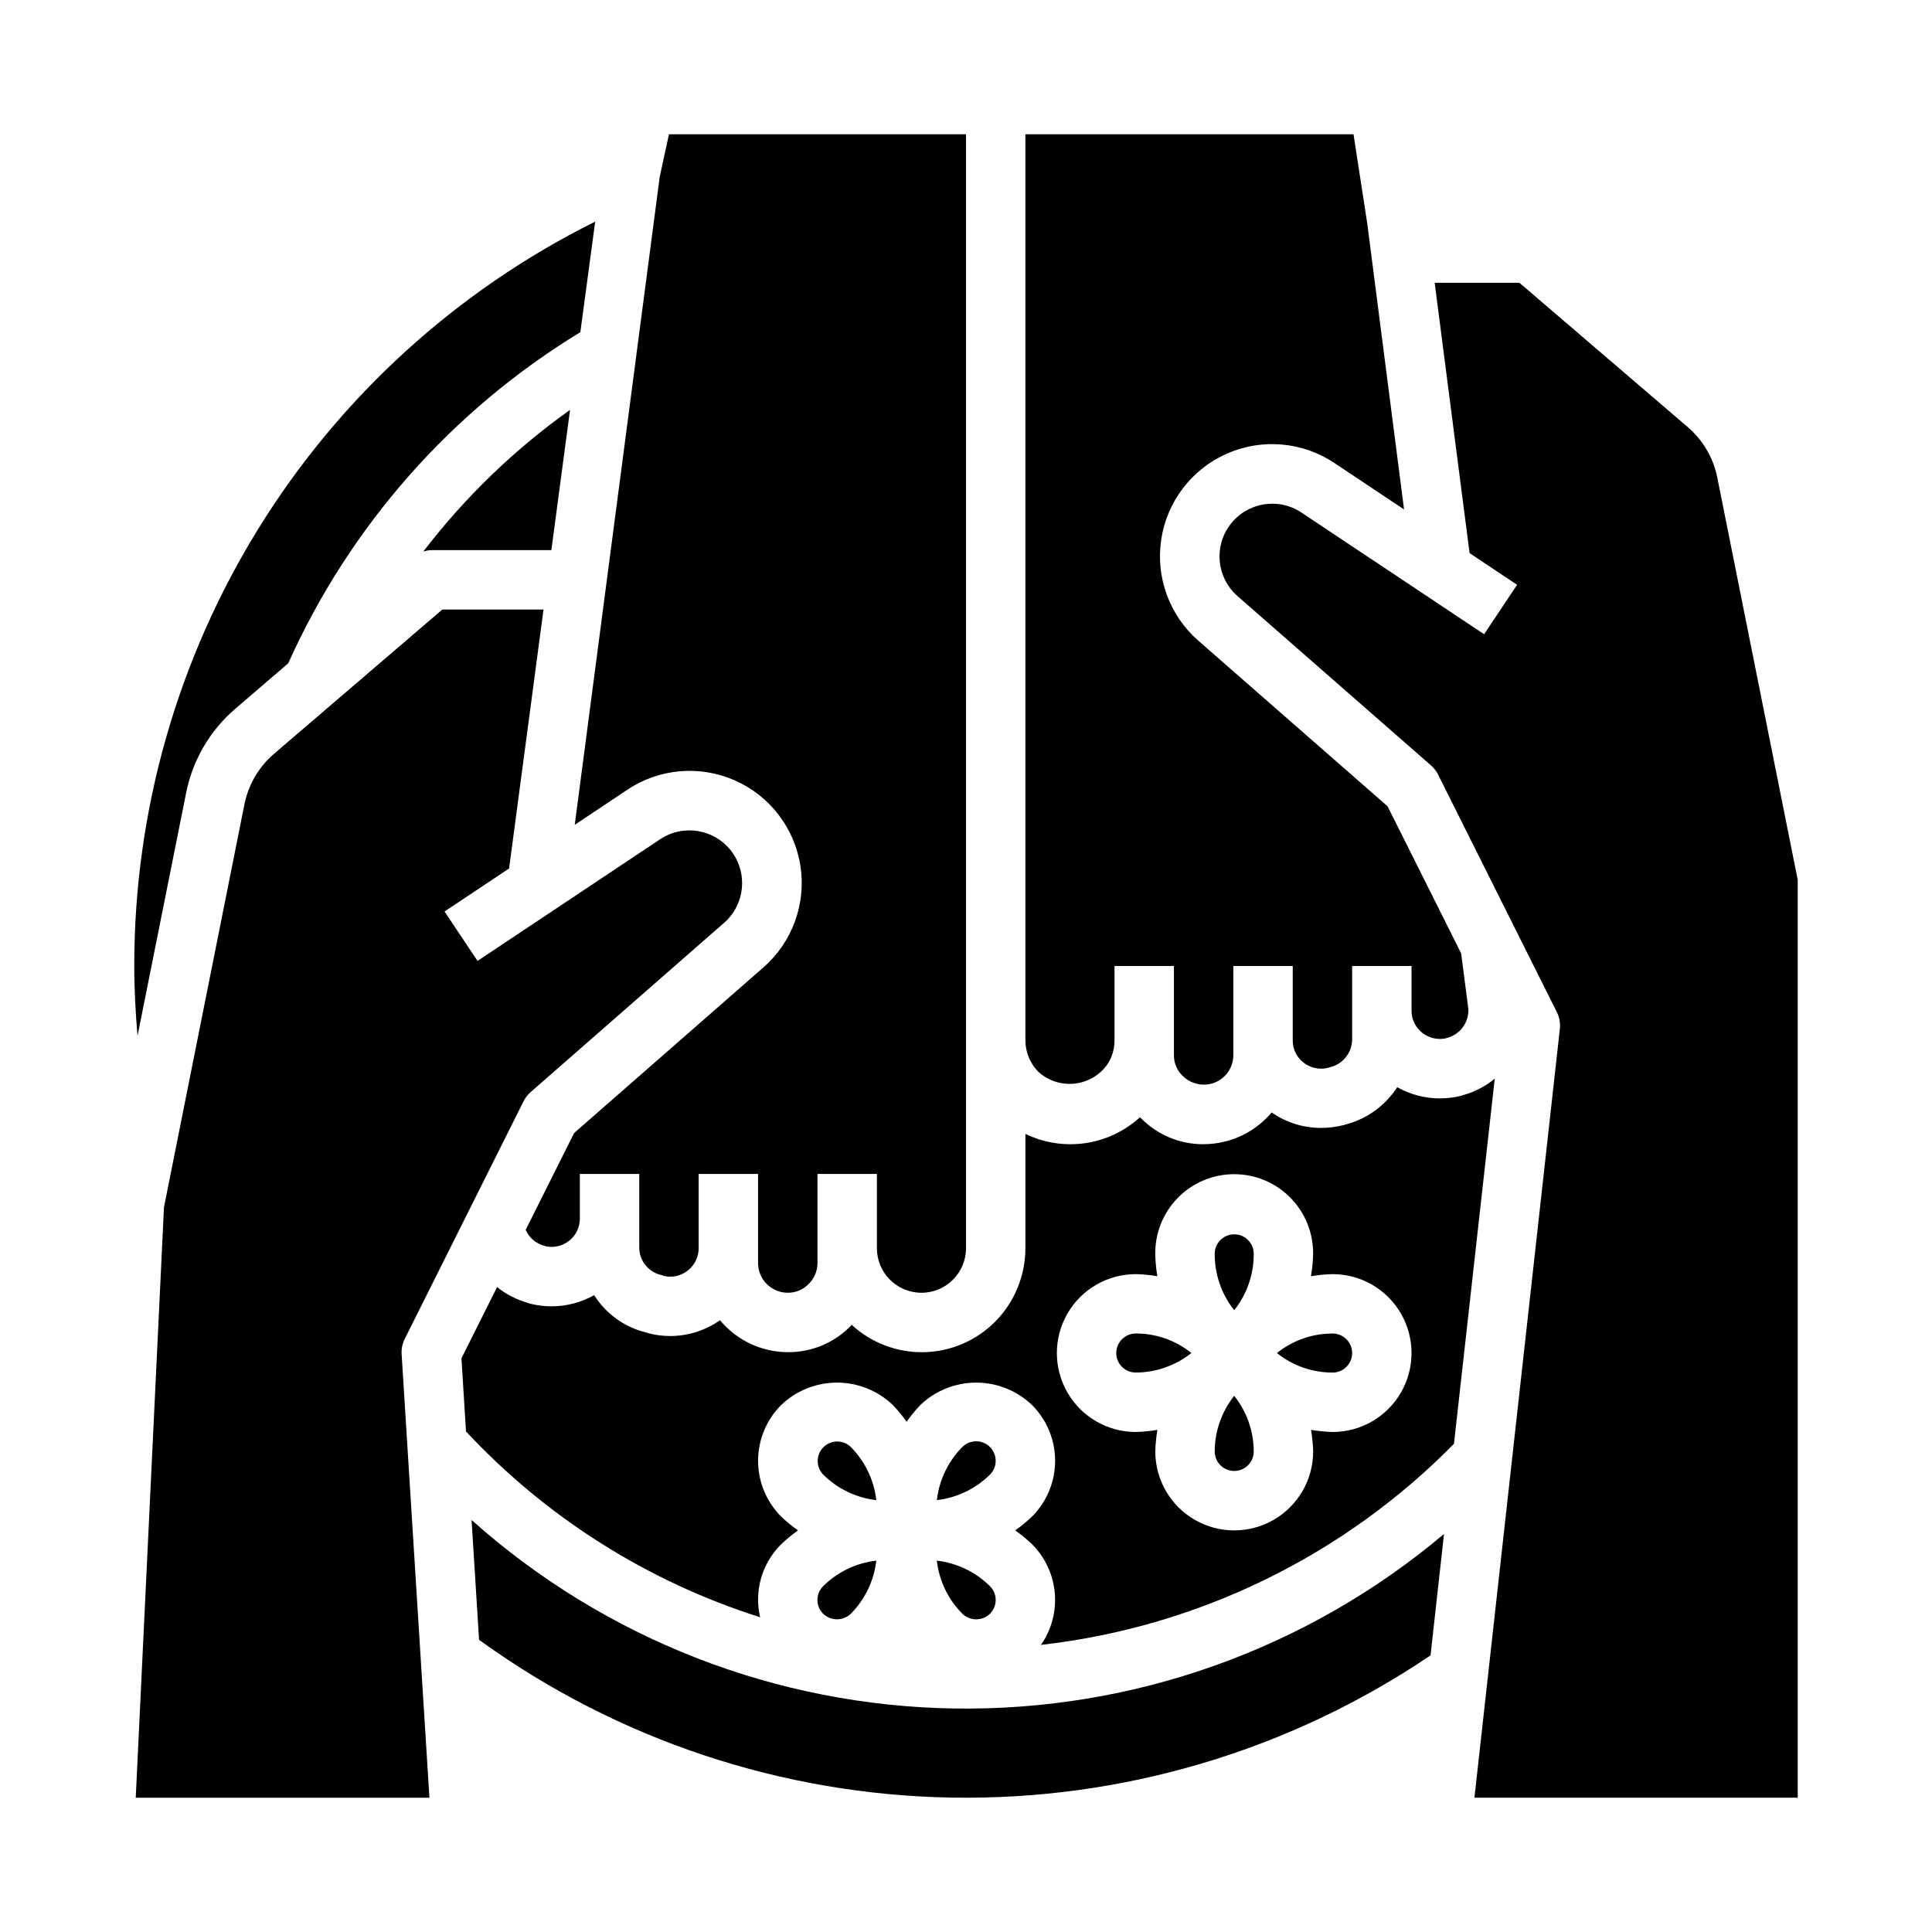 <?xml version="1.0" encoding="UTF-8"?>
<!-- Uploaded to: ICON Repo, www.svgrepo.com, Generator: ICON Repo Mixer Tools -->
<svg fill="#000000" width="800px" height="800px" version="1.1" viewBox="144 144 512 512" xmlns="http://www.w3.org/2000/svg">
 <g>
  <path d="m362.15 571.67c2.047 1.953 5.269 1.953 7.316 0 3.769-3.801 6.152-8.762 6.762-14.082-5.324 0.609-10.285 2.992-14.086 6.769-2.012 2.019-2.012 5.289 0 7.312z"/>
  <path d="m268.97 546.81 1.984 31.754c36.527 26.48 80.312 41.078 125.42 41.82 45.109 0.738 89.352-12.418 126.73-37.688l3.574-32.18c-36.203 30.516-82.203 46.941-129.55 46.258-47.344-0.68-92.852-18.422-128.16-49.965z"/>
  <path d="m251.26 498.82 31.488-62.977c0.461-0.914 1.09-1.73 1.855-2.41l51.332-44.918h0.004c5.508-4.856 6.32-13.145 1.855-18.977-4.465-5.832-12.68-7.211-18.805-3.156l-48.445 32.273-8.738-13.098 17.105-11.398 9.125-68.621h-26.82l-44.633 38.258c-4.004 3.449-6.742 8.129-7.797 13.305l-21.332 106.84-7.484 156.48h77.832l-7.371-117.59c-0.078-1.387 0.207-2.769 0.828-4.008z"/>
  <path d="m310.26 353.28c8.449-5.637 19.191-6.566 28.484-2.465 9.293 4.098 15.848 12.66 17.383 22.699 1.531 10.043-2.168 20.172-9.812 26.855l-50.168 43.895-12.84 25.672c0.918 2.098 2.754 3.656 4.973 4.227l0.559 0.156c2.113 0.383 4.289-0.16 5.969-1.492 1.801-1.398 2.856-3.555 2.859-5.836v-11.887h15.742v19.523c0.012 3.438 2.367 6.426 5.707 7.242l1.141 0.34c2.188 0.395 4.441-0.191 6.152-1.609 1.715-1.414 2.719-3.512 2.742-5.734v-19.762h15.742v23.617h0.004c0 2.086 0.828 4.09 2.305 5.566 1.477 1.477 3.481 2.305 5.566 2.305 2.051 0.016 4.023-0.797 5.465-2.258 1.543-1.461 2.414-3.492 2.406-5.613v-23.617h15.742v19.68h0.004c0 6.523 5.285 11.809 11.809 11.809 6.519 0 11.809-5.285 11.809-11.809v-295.2h-78.723l-2.441 11.219-22.527 171.78z"/>
  <path d="m258.3 289.79h31.82l4.945-37.164h-0.004c-14.762 10.504-27.871 23.16-38.887 37.543 0.688-0.223 1.402-0.352 2.125-0.379z"/>
  <path d="m437.39 426.19c1.293-1.922 1.98-4.191 1.969-6.508v-19.68h15.742v23.617-0.004c-0.02 2.055 0.801 4.027 2.269 5.465 1.734 1.742 4.176 2.594 6.617 2.312 3.926-0.484 6.867-3.824 6.859-7.777v-23.613h15.742v19.758c0 2.281 1.055 4.434 2.859 5.832 1.82 1.434 4.203 1.953 6.453 1.402l0.371-0.125c3.488-0.734 6-3.785 6.062-7.348v-19.52h15.742v11.887c0 2.281 1.055 4.434 2.859 5.832 1.699 1.328 3.883 1.871 6.004 1.496 0.176-0.062 0.352-0.117 0.527-0.156 3.477-0.902 5.844-4.121 5.66-7.707l-1.906-14.688-19.5-38.988-50.164-43.898c-7.644-6.688-11.348-16.816-9.812-26.855 1.531-10.043 8.086-18.602 17.379-22.703 9.293-4.098 20.035-3.168 28.488 2.469l18.477 12.32-9.758-75.809-3.637-23.617h-86.953v240.1c0 3.129 1.234 6.137 3.441 8.359 2.582 2.348 6.043 3.484 9.516 3.133 3.473-0.352 6.633-2.164 8.691-4.984z"/>
  <path d="m193.35 354c1.742-8.629 6.316-16.43 12.996-22.16l14.043-12.062c16.328-36.406 43.316-67 77.406-87.742l3.938-29.309-0.004 0.004c-36.707 18.246-67.59 46.379-89.172 81.234-21.582 34.852-33.004 75.035-32.977 116.03 0 6.227 0.348 12.398 0.859 18.547z"/>
  <path d="m376.23 541.55c-0.609-5.32-2.992-10.281-6.762-14.086-2.031-1.961-5.258-1.93-7.254 0.062-1.992 1.996-2.023 5.223-0.062 7.254 3.801 3.773 8.758 6.156 14.078 6.769z"/>
  <path d="m399.04 571.67c2.047 1.953 5.266 1.953 7.312 0 2.019-2.019 2.019-5.293 0-7.312-3.801-3.777-8.762-6.16-14.082-6.769 0.609 5.32 2.996 10.281 6.769 14.082z"/>
  <path d="m465.91 528.65c0 2.856 2.316 5.172 5.172 5.172s5.172-2.316 5.172-5.172c-0.02-5.359-1.844-10.555-5.18-14.746-3.328 4.195-5.148 9.391-5.164 14.746z"/>
  <path d="m531.98 434.15c-0.281 0.102-0.566 0.191-0.859 0.266-1.82 0.445-3.688 0.668-5.562 0.672-3.957-0.008-7.844-1.027-11.289-2.969-3.18 4.926-8.102 8.473-13.785 9.918l-0.441 0.133c-1.965 0.492-3.984 0.742-6.012 0.742-4.664-0.012-9.211-1.441-13.039-4.102-3.812 4.551-9.207 7.484-15.098 8.219-0.969 0.121-1.941 0.191-2.918 0.203-6.305 0.039-12.352-2.5-16.738-7.031l-0.117-0.133c-4.039 3.695-9.094 6.09-14.512 6.879-5.414 0.789-10.941-0.066-15.867-2.453v30.289c-0.012 7.312-2.902 14.32-8.051 19.508-5.004 5.019-11.758 7.902-18.844 8.051-7.082 0.145-13.949-2.457-19.156-7.262-0.117 0.125-0.203 0.277-0.332 0.395v-0.004c-4.371 4.445-10.359 6.922-16.594 6.867-6.941-0.023-13.52-3.121-17.957-8.465-3.848 2.703-8.434 4.164-13.137 4.188-1.875 0-3.742-0.223-5.566-0.668l-1.203-0.355c-5.566-1.441-10.375-4.945-13.445-9.809-3.441 1.938-7.324 2.957-11.273 2.961-1.875 0-3.742-0.227-5.566-0.668-0.328-0.082-0.652-0.184-0.969-0.309-2.883-0.844-5.574-2.25-7.918-4.133l-9.445 18.895 1.211 19.383v-0.004c21.316 22.84 48.156 39.793 77.934 49.234-1.621-6.981 0.492-14.305 5.59-19.344 1.391-1.332 2.883-2.562 4.453-3.676-1.57-1.109-3.059-2.332-4.453-3.66-3.922-3.922-6.125-9.242-6.125-14.789 0-5.543 2.203-10.863 6.125-14.785 3.984-3.809 9.281-5.93 14.789-5.93 5.512 0 10.809 2.121 14.793 5.93 1.324 1.391 2.547 2.875 3.652 4.445 1.109-1.566 2.332-3.055 3.652-4.445 3.984-3.805 9.281-5.93 14.793-5.93 5.508 0 10.805 2.125 14.789 5.93 3.922 3.922 6.125 9.242 6.125 14.785 0 5.547-2.203 10.867-6.125 14.789-1.391 1.328-2.883 2.551-4.453 3.66 1.57 1.109 3.062 2.332 4.453 3.66 3.469 3.465 5.602 8.035 6.035 12.914 0.434 4.879-0.867 9.758-3.672 13.773 41.516-4.699 80.156-23.508 109.46-53.285l10.809-96.773c-2.394 1.969-5.164 3.43-8.141 4.293zm-34.816 89.34c-1.922-0.051-3.84-0.242-5.731-0.566 0.324 1.891 0.516 3.809 0.566 5.731 0 7.473-3.988 14.375-10.461 18.113-6.469 3.734-14.441 3.734-20.914 0-6.473-3.738-10.457-10.641-10.457-18.113 0.047-1.922 0.234-3.84 0.559-5.731-1.895 0.324-3.809 0.516-5.731 0.566-7.473 0-14.379-3.988-18.113-10.461-3.738-6.469-3.738-14.441 0-20.914 3.734-6.473 10.641-10.457 18.113-10.457 1.918 0.047 3.832 0.234 5.723 0.559-0.324-1.891-0.512-3.805-0.559-5.723-0.109-5.617 2.043-11.043 5.977-15.051 3.934-4.012 9.316-6.273 14.934-6.273 5.617 0 11 2.262 14.934 6.273 3.934 4.008 6.09 9.434 5.981 15.051-0.051 1.918-0.242 3.832-0.574 5.723 1.898-0.324 3.816-0.512 5.746-0.559 7.473 0 14.375 3.984 18.113 10.457 3.734 6.473 3.734 14.445 0 20.914-3.738 6.473-10.641 10.461-18.113 10.461z"/>
  <path d="m599.09 270.5c-1.051-5.176-3.793-9.852-7.793-13.297l-44.641-38.266h-22.453l9.25 71.637 12.594 8.406-8.738 13.098-48.445-32.273h0.004c-6.125-4.051-14.344-2.672-18.805 3.16-4.465 5.828-3.656 14.121 1.855 18.977l51.332 44.918c0.766 0.68 1.395 1.496 1.859 2.406l31.488 62.977c0.672 1.359 0.945 2.879 0.785 4.387l-22.641 203.78h85.672v-243.25z"/>
  <path d="m497.16 497.4c-5.363-0.016-10.57 1.809-14.754 5.164 4.18 3.363 9.387 5.191 14.754 5.18 2.856 0 5.172-2.316 5.172-5.172 0-2.856-2.316-5.172-5.172-5.172z"/>
  <path d="m439.82 502.56c0 2.859 2.312 5.176 5.172 5.18 5.356-0.016 10.551-1.844 14.742-5.18-4.18-3.356-9.383-5.184-14.742-5.172-2.856 0.008-5.164 2.32-5.172 5.172z"/>
  <path d="m476.25 476.48c0.055-1.406-0.465-2.773-1.438-3.789-0.977-1.012-2.324-1.586-3.731-1.586s-2.75 0.574-3.727 1.586c-0.977 1.016-1.496 2.383-1.441 3.789 0.016 5.356 1.836 10.547 5.164 14.742 3.34-4.191 5.16-9.387 5.172-14.742z"/>
  <path d="m407.87 531.11c-0.008-2.086-1.27-3.965-3.199-4.766-1.934-0.797-4.152-0.359-5.633 1.113-3.773 3.805-6.152 8.766-6.762 14.086 5.32-0.609 10.281-2.996 14.082-6.769 0.973-0.973 1.516-2.289 1.512-3.664z"/>
 </g>
</svg>